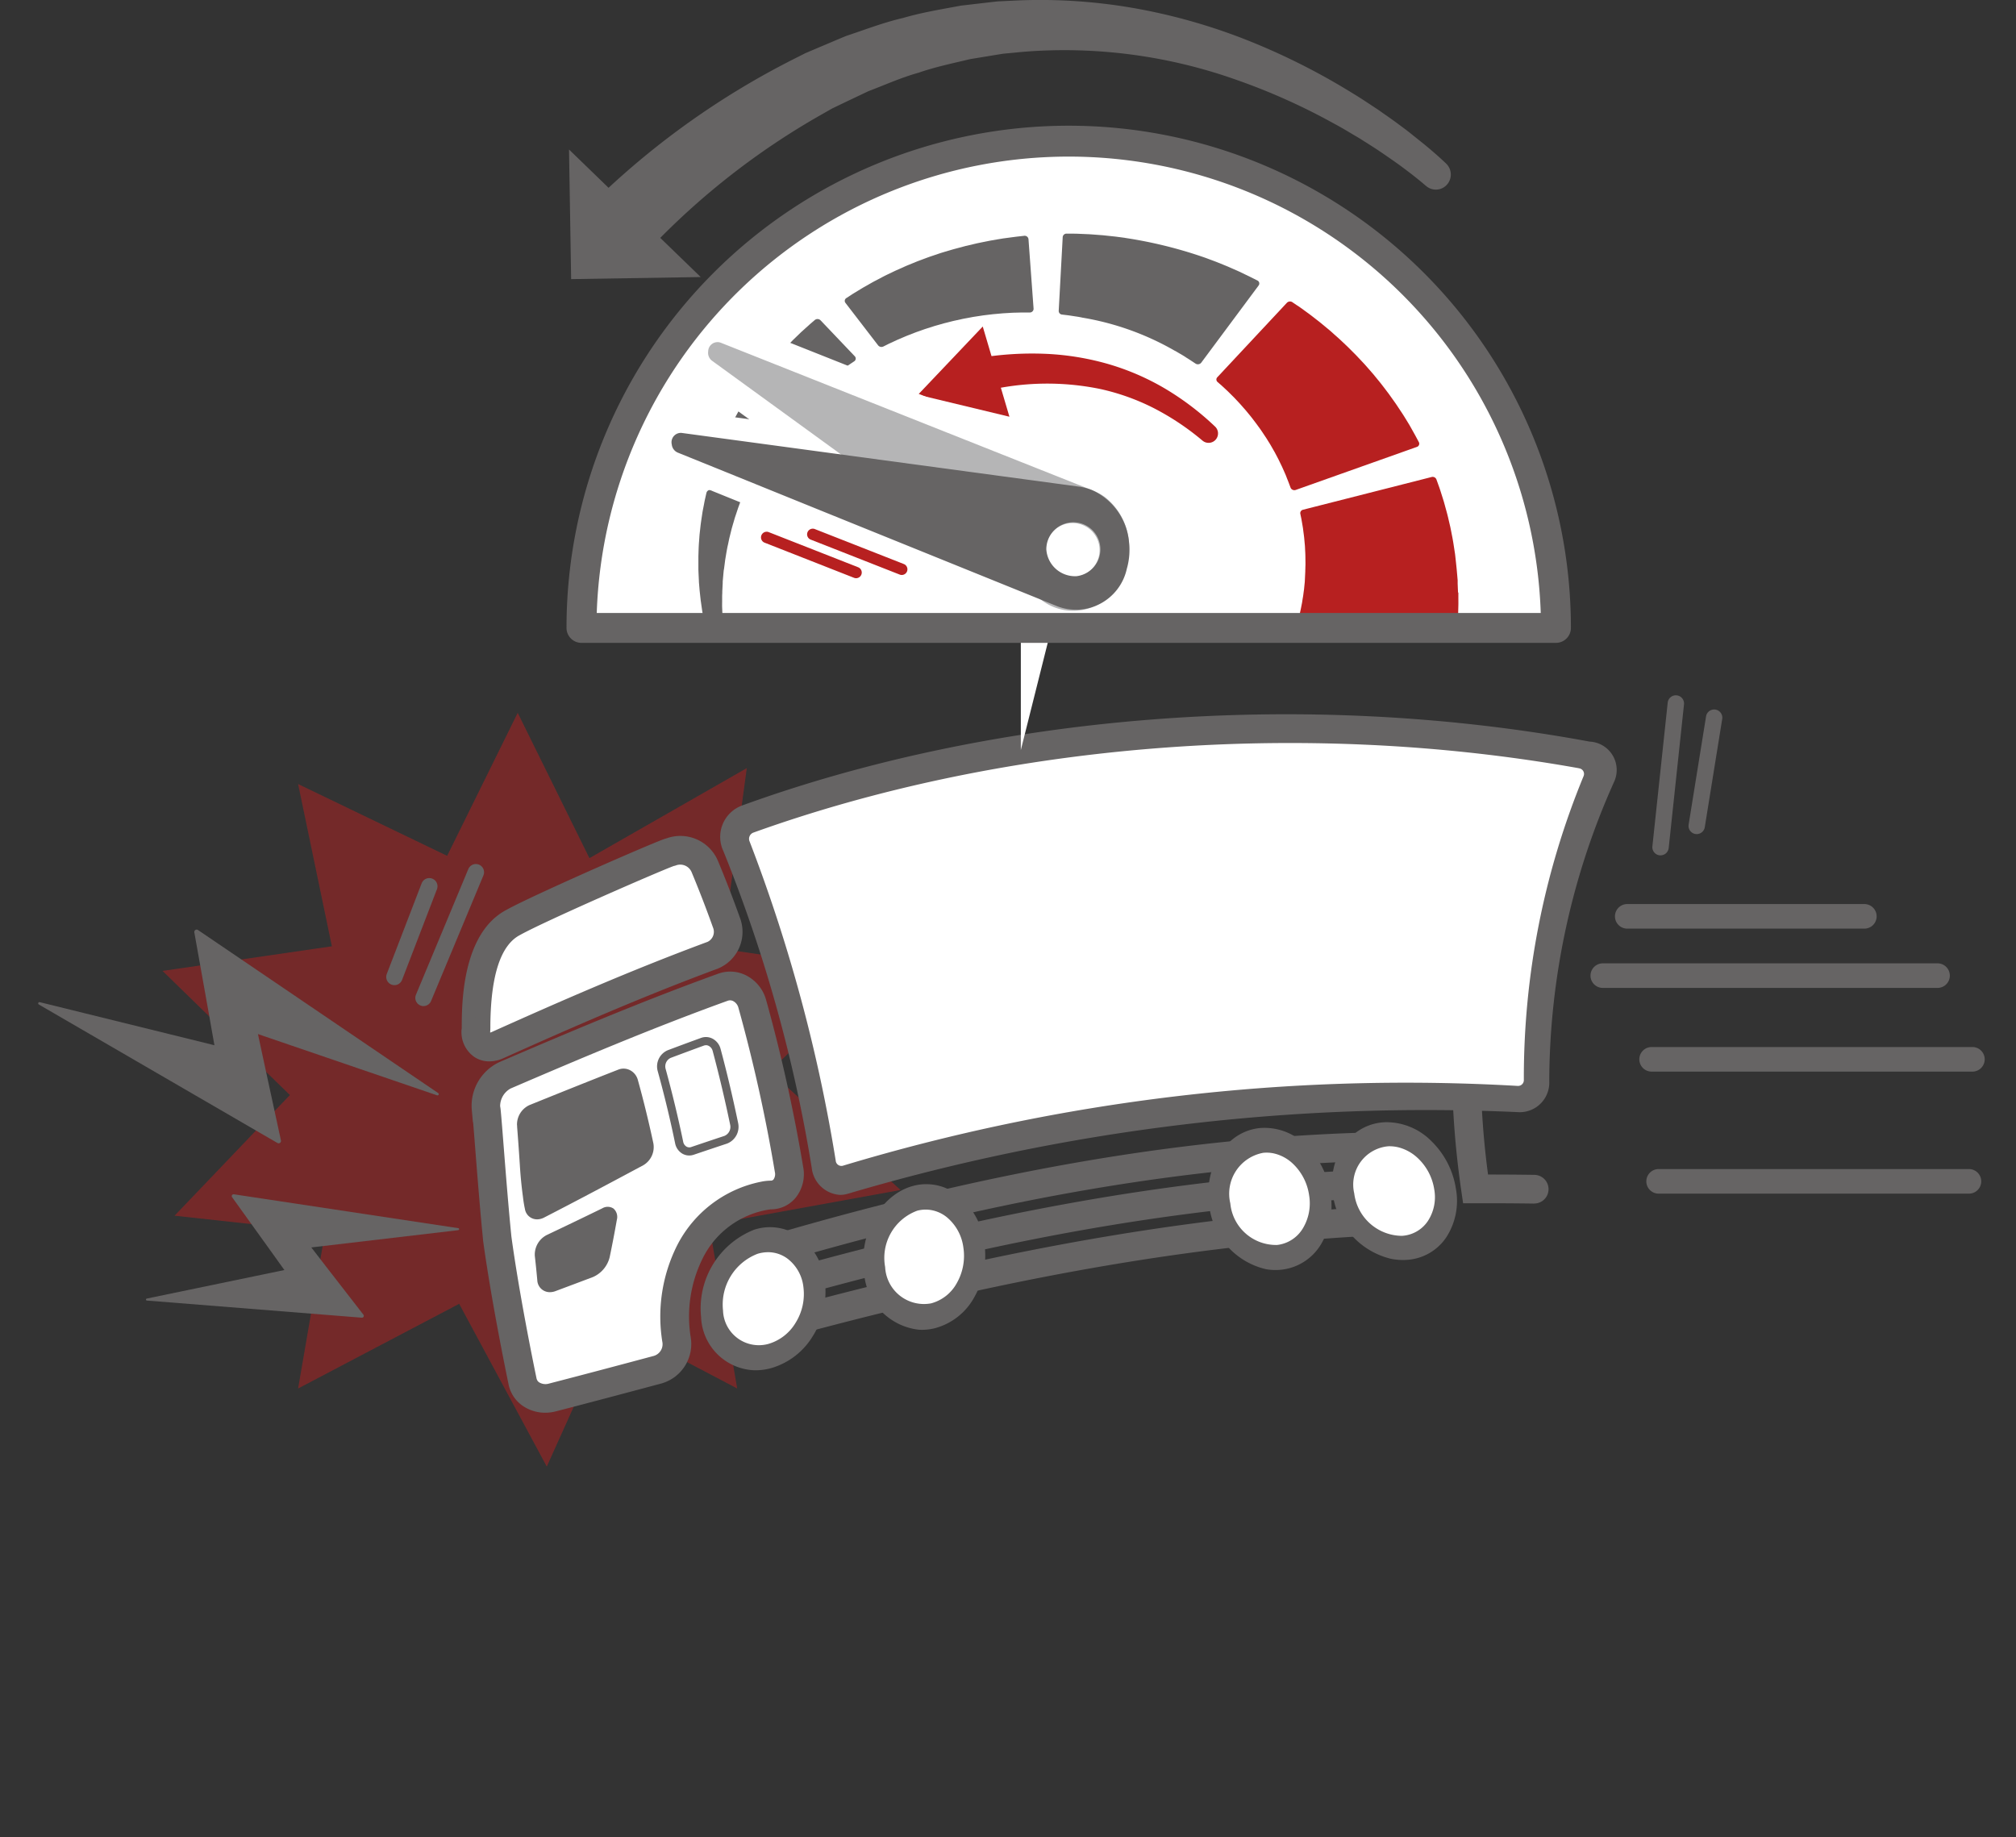 <svg xmlns="http://www.w3.org/2000/svg" xmlns:xlink="http://www.w3.org/1999/xlink" width="158" height="144" viewBox="0 0 158 144">
  <rect x="0" y="0" width="158" height="144" fill="#333333" stroke="none"/>
  <defs>
    <clipPath id="clip-path">
      <rect id="長方形_548" data-name="長方形 548" width="59.534" height="34.969" fill="#b72020"/>
    </clipPath>
    <clipPath id="clip-path-2">
      <rect id="長方形_549" data-name="長方形 549" width="59.534" height="34.969" fill="none"/>
    </clipPath>
  </defs>
  <g id="グループ_2737" data-name="グループ 2737" transform="translate(-789 -7830)">
    <path id="パス_3496" data-name="パス 3496" d="M866.215,904.931l15-2.724-10.238-9.3,8.078-7.874-11.808-1.716,1.917-14.172L856.831,876.2l-5.62-11.388-5.531,11.208L834,870.394l2.647,12.714-13.272,1.929,9.981,9.729-9.038,9.456,11.793,1.289L834,917.764l12.622-6.636,6.867,12.755,5.084-11.292,9.838,5.172Z" transform="translate(-21.636 7021.055)" fill="rgba(183,32,32,0.5)"/>
    <g id="グループ_1488" data-name="グループ 1488" transform="translate(792 7902.853)">
      <path id="パス_3497" data-name="パス 3497" d="M795.773,934.528l1.129,6.318.447,2.527L783.669,940a.1.1,0,0,0-.075.185l18.694,10.849a.185.185,0,0,0,.274-.2l-1.211-5.586c-.315-1.466-.572-2.663-.591-2.75l14.034,4.8a.1.1,0,0,0,.089-.178L796.06,934.342A.186.186,0,0,0,795.773,934.528Z" transform="translate(-783.544 -934.309)" fill="#666464"/>
    </g>
    <g id="グループ_1489" data-name="グループ 1489" transform="translate(800.436 7923.596)">
      <path id="パス_3498" data-name="パス 3498" d="M824.808,1019.4l2.929,4.076,1.169,1.632-10.789,2.237a.079.079,0,0,0,.01.155l16.848,1.343a.145.145,0,0,0,.126-.233l-2.74-3.532-1.345-1.741,11.518-1.354a.079.079,0,0,0,0-.156l-17.589-2.655A.145.145,0,0,0,824.808,1019.4Z" transform="translate(-818.054 -1019.169)" fill="#666464"/>
    </g>
    <g id="グループ_1500" data-name="グループ 1500" transform="translate(825.162 7885.979)">
      <path id="パス_3499" data-name="パス 3499" d="M1015.832,1009.527a1.124,1.124,0,0,1-.316-2.2c17.92-5.252,33.271-7.828,48.31-8.107h.021a1.123,1.123,0,0,1,.02,2.246c-14.833.276-30,2.823-47.719,8.017A1.119,1.119,0,0,1,1015.832,1009.527Z" transform="translate(-991.366 -966.477)" fill="#666464"/>
      <path id="パス_3500" data-name="パス 3500" d="M1017.325,1021.391a1.124,1.124,0,0,1-.3-2.2c18.354-5.174,33.239-7.68,48.261-8.127a1.123,1.123,0,1,1,.067,2.245c-14.832.442-29.549,2.922-47.719,8.044A1.124,1.124,0,0,1,1017.325,1021.391Z" transform="translate(-992.493 -975.424)" fill="#666464"/>
      <path id="パス_3501" data-name="パス 3501" d="M1018.643,1033.262a1.124,1.124,0,0,1-.293-2.208c18.6-5.039,33.512-7.555,48.352-8.159a1.123,1.123,0,1,1,.091,2.245c-14.665.6-29.424,3.09-47.855,8.083A1.124,1.124,0,0,1,1018.643,1033.262Z" transform="translate(-993.49 -984.366)" fill="#666464"/>
      <g id="グループ_1490" data-name="グループ 1490" transform="translate(18.754 40.202)">
        <path id="パス_3502" data-name="パス 3502" d="M1002.928,1033.907a5.436,5.436,0,0,0-3.434,5.639,3.558,3.558,0,0,0,4.517,3.318,5.155,5.155,0,0,0,3.48-5.622C1007.159,1034.74,1005.1,1033.236,1002.928,1033.907Z" transform="translate(-998.604 -1032.769)" fill="#fff"/>
        <path id="パス_3503" data-name="パス 3503" d="M1000.17,1040.954a4.341,4.341,0,0,1-4.208-4.181,6.627,6.627,0,0,1,4.155-6.833h0a3.971,3.971,0,0,1,3.6.572,5.05,5.05,0,0,1,1.941,3.47,6.492,6.492,0,0,1-.926,4.271,5.644,5.644,0,0,1-3.3,2.539A4.629,4.629,0,0,1,1000.17,1040.954Zm1.023-9.253a2.829,2.829,0,0,0-.8.124h0a4.259,4.259,0,0,0-2.711,4.444,2.809,2.809,0,0,0,3.563,2.617,3.692,3.692,0,0,0,2.129-1.66,4.253,4.253,0,0,0,.61-2.774,3.247,3.247,0,0,0-1.25-2.247A2.559,2.559,0,0,0,1001.192,1031.7Z" transform="translate(-995.932 -1029.744)" fill="#666464"/>
      </g>
      <g id="グループ_1491" data-name="グループ 1491" transform="translate(58.537 32.408)">
        <path id="パス_3504" data-name="パス 3504" d="M1165.471,1001.855c-2.179.2-3.684,2.489-3.293,5.036s2.514,4.375,4.677,4.128,3.535-2.441,3.161-4.939S1167.653,1001.657,1165.471,1001.855Z" transform="translate(-1161.277 -1000.867)" fill="#fff"/>
        <path id="パス_3505" data-name="パス 3505" d="M1163.216,1008.94a5.787,5.787,0,0,1-4.458-4.954c-.476-3.089,1.358-5.88,4.007-6.113h0a4.583,4.583,0,0,1,3.573,1.347,6.558,6.558,0,0,1,1.918,3.783,5.845,5.845,0,0,1-.752,4,4.142,4.142,0,0,1-3.062,1.972A4.325,4.325,0,0,1,1163.216,1008.94Zm.577-9.081a2.7,2.7,0,0,0-.8-.043h0a3.259,3.259,0,0,0-2.586,3.961,3.6,3.6,0,0,0,3.675,3.262,2.708,2.708,0,0,0,2-1.283,3.8,3.8,0,0,0,.5-2.618,4.221,4.221,0,0,0-1.264-2.461A3.187,3.187,0,0,0,1163.793,999.859Z" transform="translate(-1158.683 -997.856)" fill="#666464"/>
      </g>
      <g id="グループ_1492" data-name="グループ 1492" transform="translate(31.487 36.825)">
        <path id="パス_3506" data-name="パス 3506" d="M1054.7,1020.113c-2.133.56-3.547,3.094-3.192,5.613s2.393,4.123,4.563,3.6,3.6-3,3.209-5.555S1056.834,1019.553,1054.7,1020.113Z" transform="translate(-1050.616 -1019.007)" fill="#fff"/>
        <path id="パス_3507" data-name="パス 3507" d="M1052.4,1027.336a4.847,4.847,0,0,1-4.306-4.47c-.421-3.044,1.282-6.122,3.865-6.807h0a3.983,3.983,0,0,1,3.571.8,5.726,5.726,0,0,1,1.983,3.641,6.6,6.6,0,0,1-.778,4.288,4.978,4.978,0,0,1-3.112,2.436A4.23,4.23,0,0,1,1052.4,1027.336Zm.654-9.412a2.6,2.6,0,0,0-.787.082h0a3.94,3.94,0,0,0-2.518,4.419,3.045,3.045,0,0,0,3.6,2.844,3.251,3.251,0,0,0,2.018-1.593,4.305,4.305,0,0,0,.511-2.792,3.692,3.692,0,0,0-1.287-2.359A2.664,2.664,0,0,0,1053.051,1017.924Z" transform="translate(-1048.026 -1015.926)" fill="#666464"/>
      </g>
      <g id="グループ_1493" data-name="グループ 1493" transform="translate(68.233 31.968)">
        <path id="パス_3508" data-name="パス 3508" d="M1205.286,999.922c-2.208.062-3.784,2.2-3.406,4.69a4.806,4.806,0,0,0,4.751,4.214c2.2-.15,3.577-2.192,3.207-4.6S1207.5,999.86,1205.286,999.922Z" transform="translate(-1200.976 -998.977)" fill="#fff"/>
        <path id="パス_3509" data-name="パス 3509" d="M1202.954,1006.762a6.015,6.015,0,0,1-4.532-5.008c-.462-3.028,1.47-5.629,4.152-5.693h0a4.972,4.972,0,0,1,3.585,1.5,6.611,6.611,0,0,1,1.905,3.724,5.255,5.255,0,0,1-.757,3.8,4.008,4.008,0,0,1-3.1,1.766A4.652,4.652,0,0,1,1202.954,1006.762Zm.615-8.728a2.91,2.91,0,0,0-.807-.086h0a3.013,3.013,0,0,0-2.668,3.689,3.793,3.793,0,0,0,3.728,3.33,2.62,2.62,0,0,0,2.032-1.144,3.421,3.421,0,0,0,.512-2.49,4.244,4.244,0,0,0-1.26-2.428A3.465,3.465,0,0,0,1203.57,998.034Z" transform="translate(-1198.354 -996.059)" fill="#666464"/>
      </g>
      <g id="グループ_1494" data-name="グループ 1494" transform="translate(0 9.527)">
        <path id="パス_3510" data-name="パス 3510" d="M926.75,914.524c2.026-1.134,12.268-5.612,12.367-5.526a2.094,2.094,0,0,1,2.651,1.168q.91,2.183,1.693,4.386a1.992,1.992,0,0,1-1.1,2.547c-5.773,2.137-11.327,4.557-16.86,7.045a1.118,1.118,0,0,1-1.694-1.089C923.937,923.061,923.33,916.307,926.75,914.524Z" transform="translate(-922.684 -907.736)" fill="#fff"/>
        <path id="パス_3511" data-name="パス 3511" d="M921.4,921.926a2.121,2.121,0,0,1-1.143-.323,2.369,2.369,0,0,1-1.042-2.007,1.106,1.106,0,0,1,.022-.251c0-.067,0-.158,0-.27.015-1.785.06-7.212,3.505-9.024,1.362-.759,5.689-2.686,6.986-3.26,1.389-.615,2.77-1.214,3.789-1.645.513-.217.937-.392,1.236-.511a4.916,4.916,0,0,1,.544-.192,3.2,3.2,0,0,1,4.036,1.809c.6,1.44,1.178,2.935,1.714,4.438a3.111,3.111,0,0,1-1.767,3.977c-5.876,2.175-11.542,4.657-16.79,7.016A2.687,2.687,0,0,1,921.4,921.926Zm.067-2.3c0,.016,0,.03.007.042a.69.69,0,0,0,.1-.036c5.281-2.374,10.989-4.874,16.928-7.073a.871.871,0,0,0,.429-1.118c-.522-1.465-1.085-2.922-1.671-4.329a.967.967,0,0,0-1.2-.557,1.154,1.154,0,0,1-.2.058c-1.014.354-10.077,4.307-12.038,5.4l-.029.016c-1.5.783-2.28,3.158-2.313,7.059C921.482,919.295,921.48,919.469,921.464,919.625Zm-2.14-.548-.015.032Zm1.01-.633a1.085,1.085,0,0,0-.253.03,1.09,1.09,0,0,1,.316-.028Zm2.943-7.406h0Zm11.636-4.673a1.107,1.107,0,0,0,.544.255A1.121,1.121,0,0,1,934.913,906.365Zm0,0h0Z" transform="translate(-919.211 -904.25)" fill="#666464"/>
      </g>
      <g id="グループ_1495" data-name="グループ 1495" transform="translate(0.791 20.17)">
        <path id="パス_3512" data-name="パス 3512" d="M927.053,961.938a2.679,2.679,0,0,1,1.5-2.542c5.656-2.433,11.277-4.806,17.079-6.9a1.793,1.793,0,0,1,2.3,1.3,126.454,126.454,0,0,1,2.881,12.984,1.574,1.574,0,0,1-1.41,1.994,8.056,8.056,0,0,0-6.376,4.49,11.418,11.418,0,0,0-1.033,6.854,2.076,2.076,0,0,1-1.491,2.351c-2.68.717-5.419,1.446-8.24,2.175a1.826,1.826,0,0,1-2.325-1.222c0-.015-1.3-6.183-2-11.263C927.521,968.031,927.118,961.937,927.053,961.938Z" transform="translate(-925.921 -951.269)" fill="#fff"/>
        <path id="パス_3513" data-name="パス 3513" d="M928.233,982.362a3.112,3.112,0,0,1-1.633-.452,2.693,2.693,0,0,1-1.239-1.724l-.02-.1c-.314-1.52-1.387-6.823-1.991-11.255l0-.039c-.226-2.245-.45-5.092-.614-7.171-.057-.729-.116-1.47-.163-2.03h-.016l-.093-1.034a3.779,3.779,0,0,1,2.168-3.674c5.395-2.32,11.16-4.766,17.143-6.927a2.762,2.762,0,0,1,2.228.148,3.073,3.073,0,0,1,1.535,1.911,126.776,126.776,0,0,1,2.906,13.1,2.951,2.951,0,0,1-.586,2.387,2.505,2.505,0,0,1-1.908.919h-.061a7.024,7.024,0,0,0-5.352,3.9,10.245,10.245,0,0,0-.913,6.111,3.212,3.212,0,0,1-2.306,3.641c-2.588.692-5.379,1.436-8.248,2.178A3.347,3.347,0,0,1,928.233,982.362Zm-.677-2.654a.455.455,0,0,0,.223.29.945.945,0,0,0,.726.083c2.859-.739,5.644-1.481,8.229-2.173a.955.955,0,0,0,.678-1.052l-.009-.049a12.436,12.436,0,0,1,1.162-7.565,9.457,9.457,0,0,1,6.58-4.985,3.882,3.882,0,0,1,.786-.084.266.266,0,0,0,.191-.1.734.734,0,0,0,.1-.578,124.547,124.547,0,0,0-2.855-12.869.824.824,0,0,0-.4-.519.536.536,0,0,0-.435-.034c-5.927,2.142-11.657,4.572-17.019,6.878a1.583,1.583,0,0,0-.822,1.394c.015.07.026.145.035.226.016.154.037.379.061.662.047.547.108,1.319.178,2.218.162,2.063.385,4.886.608,7.1.595,4.358,1.652,9.584,1.963,11.084.006.027.01.051.014.073Z" transform="translate(-922.447 -947.792)" fill="#666464"/>
      </g>
      <g id="グループ_1496" data-name="グループ 1496" transform="translate(20.296)">
        <path id="パス_3514" data-name="パス 3514" d="M1073.418,871.945c-22.558-4.1-46.405-1.89-65.539,5.025a1.574,1.574,0,0,0-.891,2.132,120.025,120.025,0,0,1,6.84,24.922,1.368,1.368,0,0,0,1.682,1.218,156.122,156.122,0,0,1,52.752-6.327,1.385,1.385,0,0,0,1.434-1.452,59.727,59.727,0,0,1,4.895-23.663A1.341,1.341,0,0,0,1073.418,871.945Z" transform="translate(-1005.726 -868.76)" fill="#fff"/>
        <path id="パス_3515" data-name="パス 3515" d="M1011.607,902.943a2.38,2.38,0,0,1-2.206-2.117A115.328,115.328,0,0,0,1002.476,876a2.619,2.619,0,0,1,1.466-3.573c19.306-7.014,43.549-9.238,66.426-5.008a2.226,2.226,0,0,1,1.935,3.113,57.575,57.575,0,0,0-5.1,23.506,2.314,2.314,0,0,1-2.376,2.424,159.682,159.682,0,0,0-52.622,6.4A2.069,2.069,0,0,1,1011.607,902.943Zm57.909-33.439c-22.25-3.975-45.715-1.773-64.683,5.045a.52.52,0,0,0-.3.7,125.121,125.121,0,0,1,6.748,25.012.447.447,0,0,0,.551.4,152.842,152.842,0,0,1,52.907-6.257.454.454,0,0,0,.472-.476,62.012,62.012,0,0,1,4.688-23.817.443.443,0,0,0-.387-.6Z" transform="translate(-1002.241 -865.277)" fill="#666464"/>
      </g>
      <path id="パス_3516" data-name="パス 3516" d="M1243.491,994.936h-.016c-1.56-.022-3.1-.03-4.567-.023l-.976,0-.141-.966c-.323-2.214-.541-4.449-.65-6.643a1.124,1.124,0,0,1,2.245-.111c.089,1.806.255,3.64.5,5.466,1.178,0,2.4.008,3.626.026a1.123,1.123,0,0,1-.016,2.247Z" transform="translate(-1159.426 -956.588)" fill="#666464"/>
      <g id="グループ_1497" data-name="グループ 1497" transform="translate(4.353 27.771)">
        <path id="パス_3517" data-name="パス 3517" d="M948.384,985.8a1.335,1.335,0,0,1-.625,1.375c-2.542,1.363-5.118,2.735-7.769,4.1a.676.676,0,0,1-1.04-.44,27.142,27.142,0,0,1-.4-3.436c-.126-1.96-.225-3.088-.221-3.089a1.357,1.357,0,0,1,.783-1.269c2.325-.939,4.634-1.868,6.945-2.772a.834.834,0,0,1,1.11.59Q947.856,983.308,948.384,985.8Z" transform="translate(-938.011 -979.883)" fill="#666464"/>
        <path id="パス_3518" data-name="パス 3518" d="M938.6,990.7a.958.958,0,0,1-.954-.8h0a9.453,9.453,0,0,1-.156-.956c-.075-.548-.18-1.431-.246-2.526-.09-1.4-.165-2.355-.2-2.815-.008-.1-.015-.193-.013-.272h-.007a1.674,1.674,0,0,1,.983-1.589c2.584-1.044,4.754-1.915,6.948-2.773a1.117,1.117,0,0,1,.921.039,1.211,1.211,0,0,1,.617.764c.445,1.6.854,3.272,1.216,4.962a1.648,1.648,0,0,1-.787,1.725c-2.458,1.318-5.1,2.727-7.773,4.1A1.2,1.2,0,0,1,938.6,990.7Zm-.344-1.012.017.083a.346.346,0,0,0,.181.257.455.455,0,0,0,.4-.036c2.667-1.371,5.307-2.778,7.763-4.095a1.019,1.019,0,0,0,.463-1.025h0c-.359-1.678-.765-3.335-1.207-4.925a.561.561,0,0,0-.285-.361.483.483,0,0,0-.4-.015c-2.191.857-4.36,1.727-6.941,2.77a1.044,1.044,0,0,0-.584.95l.009.128c0,.038.007.083.011.137.033.425.111,1.421.2,2.825A29.261,29.261,0,0,0,938.256,989.685Z" transform="translate(-937.019 -978.888)" fill="#666464"/>
      </g>
      <g id="グループ_1498" data-name="グループ 1498" transform="translate(5.745 38.604)">
        <path id="パス_3519" data-name="パス 3519" d="M949.267,1028.083a1.986,1.986,0,0,1-1.1,1.31q-1.46.553-2.947,1.108a.685.685,0,0,1-.99-.575q-.087-.964-.2-1.923a1.406,1.406,0,0,1,.768-1.318q2.2-1.042,4.342-2.087c.466-.228.776.023.683.558Q949.572,1026.621,949.267,1028.083Z" transform="translate(-943.708 -1024.194)" fill="#666464"/>
        <path id="パス_3520" data-name="パス 3520" d="M943.91,1029.891a.975.975,0,0,1-.992-.927c-.058-.644-.123-1.289-.195-1.915a1.725,1.725,0,0,1,.95-1.644c1.34-.634,2.76-1.316,4.339-2.086a.823.823,0,0,1,.875.017.874.874,0,0,1,.265.885c-.171.978-.361,1.965-.564,2.936h0a2.3,2.3,0,0,1-1.3,1.545q-1.46.553-2.949,1.108A1.242,1.242,0,0,1,943.91,1029.891Zm4.561-6.046a.423.423,0,0,0-.177.052c-1.582.771-3,1.454-4.346,2.089a1.094,1.094,0,0,0-.587.991c.072.631.138,1.281.2,1.931a.362.362,0,0,0,.156.29.459.459,0,0,0,.4.012q1.486-.553,2.945-1.107a1.675,1.675,0,0,0,.9-1.075h0c.2-.964.39-1.945.56-2.916.031-.181-.009-.255-.018-.262A.069.069,0,0,0,948.47,1023.845Z" transform="translate(-942.715 -1023.204)" fill="#666464"/>
      </g>
      <g id="グループ_1499" data-name="グループ 1499" transform="translate(15.336 25.295)">
        <path id="パス_3521" data-name="パス 3521" d="M984.467,978.045a1.068,1.068,0,0,1-.534-.143,1.209,1.209,0,0,1-.569-.811c-.4-1.941-.863-3.844-1.364-5.656a1.376,1.376,0,0,1,.783-1.639q1.3-.491,2.609-.966a1.115,1.115,0,0,1,.908.061,1.266,1.266,0,0,1,.626.8c.5,1.857.96,3.811,1.376,5.806h0a1.412,1.412,0,0,1-.869,1.614q-1.3.431-2.605.873A1.127,1.127,0,0,1,984.467,978.045Zm1.31-8.642a.48.48,0,0,0-.165.03q-1.3.475-2.6.964a.732.732,0,0,0-.391.867c.5,1.825.967,3.741,1.374,5.7a.561.561,0,0,0,.26.385.441.441,0,0,0,.37.032q1.306-.443,2.61-.875a.766.766,0,0,0,.442-.873h0c-.413-1.983-.874-3.925-1.368-5.772a.62.62,0,0,0-.3-.4A.484.484,0,0,0,985.777,969.4Z" transform="translate(-981.95 -968.76)" fill="#666464"/>
      </g>
    </g>
    <g id="グループ_1501" data-name="グループ 1501" transform="translate(913.653 7900.853)">
      <path id="パス_3522" data-name="パス 3522" d="M1308.423,947.059h-26.235a.963.963,0,0,1,0-1.926h26.235a.963.963,0,0,1,0,1.926Z" transform="translate(-1281.225 -940.487)" fill="#666464"/>
      <path id="パス_3523" data-name="パス 3523" d="M1322.982,973.891H1297.84a.963.963,0,0,1,0-1.926h25.142a.963.963,0,0,1,0,1.926Z" transform="translate(-1293.051 -960.76)" fill="#666464"/>
      <path id="パス_3524" data-name="パス 3524" d="M1324.4,1013.021h-24.322a.963.963,0,1,1,0-1.926H1324.4a.963.963,0,0,1,0,1.926Z" transform="translate(-1294.74 -990.326)" fill="#666464"/>
      <path id="パス_3525" data-name="パス 3525" d="M1308.6,928.053h-18.583a.963.963,0,0,1,0-1.926H1308.6a.963.963,0,1,1,0,1.926Z" transform="translate(-1287.138 -926.127)" fill="#666464"/>
    </g>
    <path id="パス_3526" data-name="パス 3526" d="M1301.693,871.735c-.023,0-.046,0-.069,0a.642.642,0,0,1-.57-.707l1.2-11.26a.642.642,0,0,1,1.277.137l-1.2,11.26A.642.642,0,0,1,1301.693,871.735Z" transform="translate(-382.551 7025.299)" fill="#666464"/>
    <path id="パス_3527" data-name="パス 3527" d="M1313.281,873.609a.623.623,0,0,1-.1-.008.641.641,0,0,1-.531-.736l1.361-8.451a.642.642,0,1,1,1.267.2l-1.362,8.451A.642.642,0,0,1,1313.281,873.609Z" transform="translate(-391.307 7021.761)" fill="#666464"/>
    <g id="グループ_1502" data-name="グループ 1502" transform="translate(819.271 7897.725)">
      <path id="パス_3528" data-name="パス 3528" d="M905.07,924.453a.642.642,0,0,1-.592-.889l4.1-9.838a.642.642,0,1,1,1.185.494l-4.1,9.838A.642.642,0,0,1,905.07,924.453Z" transform="translate(-902.15 -913.33)" fill="#666464"/>
      <path id="パス_3529" data-name="パス 3529" d="M895.75,926.192a.643.643,0,0,1-.6-.873l2.733-7.105a.642.642,0,1,1,1.2.461l-2.733,7.105A.643.643,0,0,1,895.75,926.192Z" transform="translate(-895.109 -916.709)" fill="#666464"/>
    </g>
    <path id="パス_3717" data-name="パス 3717" d="M205.346,394.559s2.314-37.966,37.186-38.3,39.5,37.8,39.5,37.8Z" transform="translate(629.235 7484.475)" fill="#fff"/>
    <g id="グループ_1630" data-name="グループ 1630" transform="translate(843.739 7844.065)">
      <g id="グループ_1629" data-name="グループ 1629" transform="translate(0 0)" clip-path="url(#clip-path)">
        <path id="パス_3718" data-name="パス 3718" d="M409.012,455.421c0-.116-.009-.232-.013-.348s-.009-.233-.014-.351l0-.088,0-.044v-.132l-.013-.146-.051-.586-.013-.148-.02-.192q-.02-.192-.04-.383l-.042-.38c-.007-.063-.014-.126-.021-.189s-.017-.117-.026-.175c-.071-.461-.135-.914-.226-1.35-.043-.218-.083-.432-.127-.641l-.143-.61c-.088-.4-.2-.768-.291-1.111l-.07-.251-.074-.238-.139-.44c-.044-.138-.084-.267-.125-.385l-.116-.325-.13-.361a.317.317,0,0,0-.379-.18l-10.067,2.561a.276.276,0,0,0-.219.316l.037.179.047.224c.016.082.029.171.046.265s.033.2.051.3c.009.053.019.107.027.163l.022.172c.028.234.07.485.089.754.012.134.025.271.038.412s.015.285.023.431c.022.292.018.6.024.9v.114l0,.1-.008.2c0,.067,0,.135-.006.2l0,.1-.007.145q-.014.294-.028.587l-.007.146v.023c0,.022,0-.174,0-.089v.007l0,.029-.006.058c-.008.077-.015.154-.023.229s-.015.152-.022.227-.02.15-.03.224c-.021.148-.035.295-.061.438s-.046.284-.068.422l-.078.4c-.023.131-.054.256-.081.378s-.051.239-.081.351-.057.218-.083.32l-.038.147-.037.119-.02.068h12.313a.294.294,0,0,0,.308-.263v0q.015-.307.032-.63c0-.214.009-.434.014-.657s0-.449,0-.678c0-.114,0-.23,0-.345Zm0,0" transform="translate(-349.483 -423.046)" fill="#b72020"/>
      </g>
    </g>
    <path id="パス_3719" data-name="パス 3719" d="M391.279,410.832a.265.265,0,0,0,.166-.374l-.119-.223-.141-.263-.215-.387-.246-.438c-.044-.08-.088-.146-.133-.222l-.138-.226c-.095-.154-.192-.314-.3-.479l-.332-.5-.174-.262-.187-.264-.387-.543c-.277-.361-.552-.738-.86-1.106l-.228-.278-.114-.14-.119-.137-.48-.549c-.163-.181-.332-.358-.5-.536-.084-.088-.165-.178-.25-.265l-.256-.257-.254-.255c-.084-.085-.168-.168-.255-.249l-.51-.481c-.168-.157-.341-.3-.507-.453s-.328-.291-.494-.425l-.476-.394c-.153-.128-.31-.243-.455-.358l-.421-.325-.39-.284-.343-.248c-.106-.077-.207-.143-.3-.2l-.328-.223a.341.341,0,0,0-.43.043l-5.456,5.839a.253.253,0,0,0,.02.371l.158.138c.057.05.122.1.189.166l.216.2.245.228.263.261c.09.092.189.183.283.285l.293.312c.1.105.2.219.3.334s.208.231.308.353l.307.373c.053.062.1.127.153.192l.151.2.152.2c.051.066.1.135.146.2.1.136.2.27.291.408l.276.414.069.1.065.105.129.208c.177.273.326.556.482.821l.211.4.1.193.092.192.178.366.154.347.072.163c.022.052.05.108.065.151l.1.257.089.224.1.263.088.234a.324.324,0,0,0,.412.168Zm0,0" transform="translate(508.757 7454.197)" fill="#b72020"/>
    <path id="パス_3720" data-name="パス 3720" d="M334.7,402.737" transform="translate(537.845 7451.929)" fill="#666464"/>
    <path id="パス_3721" data-name="パス 3721" d="M342.077,390.365a.33.33,0,0,1,.054.025c.1.055.19.113.282.165l.332.195.263.169.231.146c.031.019.082.053.124.081l.123.081.224.148a.338.338,0,0,0,.447-.07l4.5-6.054a.259.259,0,0,0-.105-.391l-.242-.123-.133-.067-.159-.079-.414-.2-.471-.227-.5-.221c-.174-.075-.352-.159-.542-.234l-.587-.238c-.2-.084-.411-.159-.625-.239s-.432-.163-.658-.238l-.173-.058a34.53,34.53,0,0,0-5.791-1.4l-.032-.006-.49-.068c-.114-.015-.226-.032-.337-.044l-.33-.035-.632-.067-.593-.045c-.19-.013-.371-.03-.544-.037l-.491-.021-.432-.018-.366-.005-.394,0a.3.3,0,0,0-.315.263l-.314,5.795a.287.287,0,0,0,.269.286l.238.029.274.033.32.049.364.055c.1.015.21.037.321.058a.294.294,0,0,1,.049.013A21.655,21.655,0,0,1,342.077,390.365Zm.667.384" transform="translate(538.987 7467.12)" fill="#666464"/>
    <path id="パス_3722" data-name="パス 3722" d="M287.161,387.923c.087-.01.172-.023.257-.031l.252-.022.482-.044.452-.027.212-.013c.069,0,.138-.009.2-.009l.346-.008.3-.009.318,0h.279a.292.292,0,0,0,.309-.294l-.4-5.459a.3.3,0,0,0-.35-.255l-.276.031-.322.036-.448.059-.509.068c-.091.011-.176.027-.264.041l-.271.045-.575.1-.61.123-.318.065c-.107.022-.214.049-.323.074l-.665.156-.681.182c-.115.031-.231.061-.346.094l-.346.1-.348.105c-.117.035-.233.07-.348.11l-.694.234c-.23.08-.457.168-.685.252-.113.043-.227.084-.339.127l-.332.136-.329.135c-.109.044-.218.088-.324.137l-.628.28c-.206.091-.4.192-.6.285s-.385.185-.566.282l-.528.277c-.171.088-.33.183-.485.269l-.443.251-.391.237-.343.209c-.106.064-.2.128-.286.184l-.3.194a.255.255,0,0,0-.072.377l2.564,3.333a.337.337,0,0,0,.411.085l.23-.115c.077-.037.159-.082.253-.124l.3-.139.343-.159.387-.164c.135-.056.273-.119.421-.175l.455-.177c.155-.063.319-.118.484-.176s.333-.122.508-.176l.53-.169c.089-.03.18-.055.271-.081l.276-.078.277-.079c.093-.025.188-.047.282-.071.188-.046.376-.1.566-.14l.569-.125c.094-.022.189-.039.284-.056l.283-.053.28-.053c.093-.017.187-.029.279-.044l.547-.084.531-.065Zm0,0" transform="translate(579.437 7466.73)" fill="#666464"/>
    <g id="グループ_1632" data-name="グループ 1632" transform="translate(843.739 7844.065)">
      <g id="グループ_1631" data-name="グループ 1631" transform="translate(0 0)" clip-path="url(#clip-path-2)">
        <path id="パス_3723" data-name="パス 3723" d="M245.349,408.274l-.2.253-.2.255c-.067.085-.13.174-.2.261-.129.176-.26.349-.387.527l-.369.536-.092.133-.087.136-.173.27c-.234.355-.438.719-.645,1.064l-.283.518-.137.251-.125.249-.239.476-.208.45c-.066.145-.132.281-.189.415l-.158.378-.139.332-.109.284-.11.289a.269.269,0,0,0,.182.345l2.364.809a.325.325,0,0,0,.389-.138l.123-.229.13-.241.163-.28.185-.318c.066-.112.141-.226.216-.347l.236-.375.267-.394.139-.2.149-.206.308-.425c.222-.281.439-.577.685-.862l.18-.217.091-.109.095-.106.38-.427c.129-.141.263-.278.394-.416.066-.069.129-.139.2-.205l.2-.2.2-.2c.066-.066.132-.13.2-.193l.4-.372c.132-.122.269-.235.4-.349s.257-.225.387-.328l.373-.3c.12-.1.243-.187.357-.275l.329-.25.291-.206.255-.181c.036-.027.085-.059.126-.087l.121-.082.221-.148a.257.257,0,0,0,.049-.4L249.4,404.62a.335.335,0,0,0-.449-.02l-.2.171-.109.094c-.039.034-.076.065-.124.109l-.3.269-.338.306-.348.337c-.12.118-.249.237-.375.368l-.389.4c-.135.137-.266.283-.4.432s-.274.3-.408.456l-.408.481c-.07.081-.137.164-.2.248Zm0,0" transform="translate(-239.832 -393.584)" fill="#666464"/>
        <path id="パス_3724" data-name="パス 3724" d="M236.922,450.048l-.055.242-.063.278c-.023.1-.045.226-.069.351s-.05.26-.078.4c-.013.07-.028.143-.041.217l-.034.224c-.044.305-.1.633-.136.984q-.029.262-.06.538c-.017.184-.028.372-.042.562-.034.381-.04.776-.054,1.176l0,.15v.151q0,.151,0,.3l0,.3v.152l.006.152c.009.2.018.4.028.606l.007.151,0,.049.009.109.024.29c.008.1.016.192.024.287l.033.3q.016.148.032.293c.005.049.011.1.016.145s.013.094.02.141q.04.281.078.552t.091.527c.028.171.063.336.1.5,0,.013.006.025.008.038a.3.3,0,0,0,.3.225h.833a.292.292,0,0,0,.308-.292l-.009-.128c-.011-.154-.023-.313-.027-.478s-.012-.332-.019-.5,0-.348,0-.526v-.134c0-.044,0-.089,0-.134,0-.089,0-.179.007-.269s0-.181.007-.272.01-.192.015-.288.01-.193.015-.29l0-.073,0-.037v0c0-.012,0,.011,0,.007v-.027l.013-.141q.025-.282.051-.566l.013-.141L238.3,456l.037-.281c.012-.094.024-.187.036-.28l.018-.139.023-.138c.063-.368.117-.729.2-1.076.037-.173.07-.344.108-.51l.121-.485c.073-.316.168-.609.245-.881l.058-.2c.02-.064.042-.125.062-.185l.113-.339c.036-.107.066-.2.1-.3l.1-.27c.033-.089.062-.167.087-.234a.273.273,0,0,0-.214-.353l-2.088-.5a.312.312,0,0,0-.382.211Zm0,0" transform="translate(-236.294 -425.491)" fill="#666464"/>
      </g>
    </g>
    <g id="グループ_1633" data-name="グループ 1633" transform="translate(839.867 7862.148)">
      <path id="パス_3725" data-name="パス 3725" d="M264.882,445.366a5.362,5.362,0,0,0,.178-2.165,4.95,4.95,0,0,0-2.915-4.043,4.154,4.154,0,0,0-.959-.256l-19.293-2.608-7.348-.994-4.551-.615a.734.734,0,0,0-.767.9.777.777,0,0,0,.481.648l4.515,1.827,6.661,2.7,18.568,7.515a4.08,4.08,0,0,0,5.43-2.9Zm-6.3-1.562a2.119,2.119,0,1,1,2.374,2.109,2.254,2.254,0,0,1-2.374-2.109Zm0,0" transform="translate(-227.446 -432.905)" fill="#666464"/>
      <path id="パス_3726" data-name="パス 3726" d="M256.7,446.113a5.7,5.7,0,0,1-2.141-.423l-29.744-12.039a2.535,2.535,0,0,1-1.577-2.08,2.654,2.654,0,0,1,.746-2.2,2.4,2.4,0,0,1,2.021-.667L257.2,432.92a5.975,5.975,0,0,1,1.386.369,6.688,6.688,0,0,1,4.011,5.474,7.089,7.089,0,0,1-.237,2.881h0a6.272,6.272,0,0,1-3.226,3.907A5.575,5.575,0,0,1,256.7,446.113Zm-23.352-12.836,19.679,7.965a4.4,4.4,0,0,1-.435-1.447h0a4.227,4.227,0,0,1,1.4-3.726Zm22.766,6.09c.045.367.29.583.4.561s.3-.267.254-.64a.771.771,0,0,0-.231-.483.278.278,0,0,0-.168-.078c-.112.014-.3.273-.254.64Z" transform="translate(-223.22 -428.681)" fill="#fff"/>
    </g>
    <g id="グループ_1635" data-name="グループ 1635" transform="translate(833.591 7830)">
      <path id="パス_3727" data-name="パス 3727" d="M272.83,333.261c-.5-.431-1.082-.892-1.65-1.314q-.428-.324-.87-.632t-.886-.612c-.592-.408-1.205-.784-1.811-1.169-.621-.362-1.23-.744-1.864-1.081a49.528,49.528,0,0,0-7.822-3.51,40.272,40.272,0,0,0-16.656-2.171l-1.044.1-.521.049-.518.084-2.065.339c-1.358.329-2.724.607-4.045,1.068-1.344.372-2.625.953-3.927,1.446l-1.894.9-.945.454-.915.521a58.036,58.036,0,0,0-13.307,10.394,2.815,2.815,0,0,1-4,.043,2.874,2.874,0,0,1-.043-4.039c.029-.03.058-.059.088-.087l.011-.01A63.174,63.174,0,0,1,223.18,323.4l1.035-.523,1.07-.456c.715-.3,1.425-.606,2.142-.9,1.474-.488,2.918-1.052,4.434-1.4,1.488-.438,3.024-.683,4.545-.97l2.308-.268.576-.064.58-.028,1.159-.054a42.677,42.677,0,0,1,9.2.656,45.666,45.666,0,0,1,8.8,2.542,52.517,52.517,0,0,1,8.114,4.109c.65.387,1.274.819,1.908,1.231.62.435,1.245.862,1.848,1.321q.459.334.9.69t.888.712c.594.488,1.151.967,1.744,1.531a1.189,1.189,0,0,1,.048,1.671,1.165,1.165,0,0,1-1.613.088Z" transform="translate(-205.685 -318.71)" fill="#666464"/>
      <g id="グループ_1634" data-name="グループ 1634" transform="translate(0 11.718)">
        <path id="パス_3728" data-name="パス 3728" d="M212.32,368.333,202,358.338l.166,10.157Z" transform="translate(-201.995 -358.338)" fill="#666464"/>
      </g>
    </g>
    <g id="グループ_1636" data-name="グループ 1636" transform="translate(843.903 7856.209)">
      <path id="パス_3729" data-name="パス 3729" d="M271.119,429.429a5.365,5.365,0,0,0,.695-2.059,4.95,4.95,0,0,0-1.853-4.626,4.175,4.175,0,0,0-.869-.48L251,415.079l-6.891-2.737-4.269-1.695a.734.734,0,0,0-.961.685.777.777,0,0,0,.311.745l3.941,2.863,5.814,4.223,16.207,11.773a4.08,4.08,0,0,0,5.97-1.507Zm-5.738-3.035a2.119,2.119,0,1,1,1.8,2.619,2.254,2.254,0,0,1-1.8-2.619Zm0,0" transform="translate(-238.278 -410.006)" fill="#b5b5b6"/>
      <path id="パス_3730" data-name="パス 3730" d="M266.01,430.869a4.432,4.432,0,0,1-2.618-.864l-25.962-18.858a1.368,1.368,0,0,1-.55-1.3,1.464,1.464,0,0,1,.684-1.084,1.208,1.208,0,0,1,1.082-.078L267.9,420.305a4.751,4.751,0,0,1,1,.551,5.508,5.508,0,0,1,2.093,5.178,5.924,5.924,0,0,1-.772,2.285,5.087,5.087,0,0,1-3.294,2.455A4.468,4.468,0,0,1,266.01,430.869Zm-27.83-21.089a.023.023,0,0,0-.013,0,.309.309,0,0,0-.113.211.182.182,0,0,0,.071.194l25.962,18.858a3.246,3.246,0,0,0,2.6.568,3.906,3.906,0,0,0,2.516-1.9h0a4.752,4.752,0,0,0,.618-1.832,4.386,4.386,0,0,0-1.614-4.075,3.586,3.586,0,0,0-.743-.409L238.21,409.788A.089.089,0,0,0,238.181,409.78ZM266,428.209a2.449,2.449,0,0,1-.308-.019,2.56,2.56,0,0,1-1.806-1.127,3.122,3.122,0,0,1-.5-2.152h0a2.707,2.707,0,1,1,5.348.661,3.122,3.122,0,0,1-1.013,1.965A2.583,2.583,0,0,1,266,428.209Zm.118-4.751a1.706,1.706,0,0,0-1.561,1.6h0a1.94,1.94,0,0,0,.306,1.338,1.344,1.344,0,0,0,2.072.256,1.938,1.938,0,0,0,.622-1.223,1.669,1.669,0,0,0-1.281-1.96A1.239,1.239,0,0,0,266.12,423.458Z" transform="translate(-236.869 -408.596)" fill="#fff"/>
    </g>
    <g id="グループ_1638" data-name="グループ 1638" transform="translate(860.945 7855.589)">
      <path id="パス_3731" data-name="パス 3731" d="M309.1,413.528a25.327,25.327,0,0,1,4.993-.328,21.09,21.09,0,0,1,4.948.762,19.441,19.441,0,0,1,4.589,1.956,21.907,21.907,0,0,1,3.938,2.983.739.739,0,0,1-.979,1.107l-.015-.012a20.283,20.283,0,0,0-3.79-2.526,17.545,17.545,0,0,0-4.242-1.513,20.655,20.655,0,0,0-8.933.155H309.6a1.317,1.317,0,1,1-.581-2.569Z" transform="translate(-304.293 -411.067)" fill="#b72020"/>
      <g id="グループ_1637" data-name="グループ 1637" transform="translate(0 0)">
        <path id="パス_3732" data-name="パス 3732" d="M302.645,413.091l-7.167-1.724,5.076-5.345Z" transform="translate(-295.478 -406.021)" fill="#b72020"/>
      </g>
    </g>
    <g id="グループ_1639" data-name="グループ 1639" transform="translate(844.494 7856.801)">
      <path id="パス_3733" data-name="パス 3733" d="M271.119,429.429a5.365,5.365,0,0,0,.695-2.059,4.95,4.95,0,0,0-1.853-4.626,4.175,4.175,0,0,0-.869-.48L251,415.079l-6.891-2.737-4.269-1.695a.734.734,0,0,0-.961.685.777.777,0,0,0,.311.745l3.941,2.863,5.814,4.223,16.207,11.773a4.08,4.08,0,0,0,5.97-1.507Zm-5.738-3.035a2.119,2.119,0,1,1,1.8,2.619,2.254,2.254,0,0,1-1.8-2.619Zm0,0" transform="translate(-238.87 -410.598)" fill="none" stroke="#fff" stroke-miterlimit="10" stroke-width="4"/>
      <path id="パス_3734" data-name="パス 3734" d="M271.119,429.429a5.365,5.365,0,0,0,.695-2.059,4.95,4.95,0,0,0-1.853-4.626,4.175,4.175,0,0,0-.869-.48L251,415.079l-6.891-2.737-4.269-1.695a.734.734,0,0,0-.961.685.777.777,0,0,0,.311.745l3.941,2.863,5.814,4.223,16.207,11.773a4.08,4.08,0,0,0,5.97-1.507Zm-5.738-3.035a2.119,2.119,0,1,1,1.8,2.619,2.254,2.254,0,0,1-1.8-2.619Zm0,0" transform="translate(-238.87 -410.598)" fill="#b5b5b6"/>
    </g>
    <g id="グループ_1640" data-name="グループ 1640" transform="translate(841.641 7863.922)">
      <path id="パス_3735" data-name="パス 3735" d="M264.882,445.366a5.362,5.362,0,0,0,.178-2.165,4.95,4.95,0,0,0-2.915-4.043,4.154,4.154,0,0,0-.959-.256l-19.293-2.608-7.348-.994-4.551-.615a.734.734,0,0,0-.767.9.777.777,0,0,0,.481.648l4.515,1.827,6.661,2.7,18.568,7.515a4.08,4.08,0,0,0,5.43-2.9Zm-6.3-1.562a2.119,2.119,0,1,1,2.374,2.109,2.254,2.254,0,0,1-2.374-2.109Zm0,0" transform="translate(-229.22 -434.679)" fill="#666464"/>
    </g>
    <path id="パス_3736" data-name="パス 3736" d="M278.89,392.726H202.52a1.173,1.173,0,0,1-1.174-1.172,39.359,39.359,0,0,1,78.718,0A1.173,1.173,0,0,1,278.89,392.726Zm-75.177-2.344H277.7a37.013,37.013,0,0,0-73.984,0Z" transform="translate(632.053 7487.657)" fill="#666464"/>
    <g id="グループ_1641" data-name="グループ 1641" transform="translate(848.66 7871.43)">
      <path id="パス_3737" data-name="パス 3737" d="M272.944,463.7a.448.448,0,0,1-.162-.03l-6.994-2.748a.444.444,0,0,1,.324-.826l6.994,2.748a.444.444,0,0,1-.162.856Z" transform="translate(-261.927 -460.068)" fill="#b72020"/>
      <path id="パス_3738" data-name="パス 3738" d="M260.837,464.548a.444.444,0,0,1-.162-.03l-6.994-2.748a.444.444,0,1,1,.324-.826L261,463.692a.444.444,0,0,1-.162.856Z" transform="translate(-253.4 -460.663)" fill="#b72020"/>
    </g>
    <rect id="長方形_903" data-name="長方形 903" width="158" height="144" transform="translate(789 7830)" fill="none"/>
  </g>
</svg>
